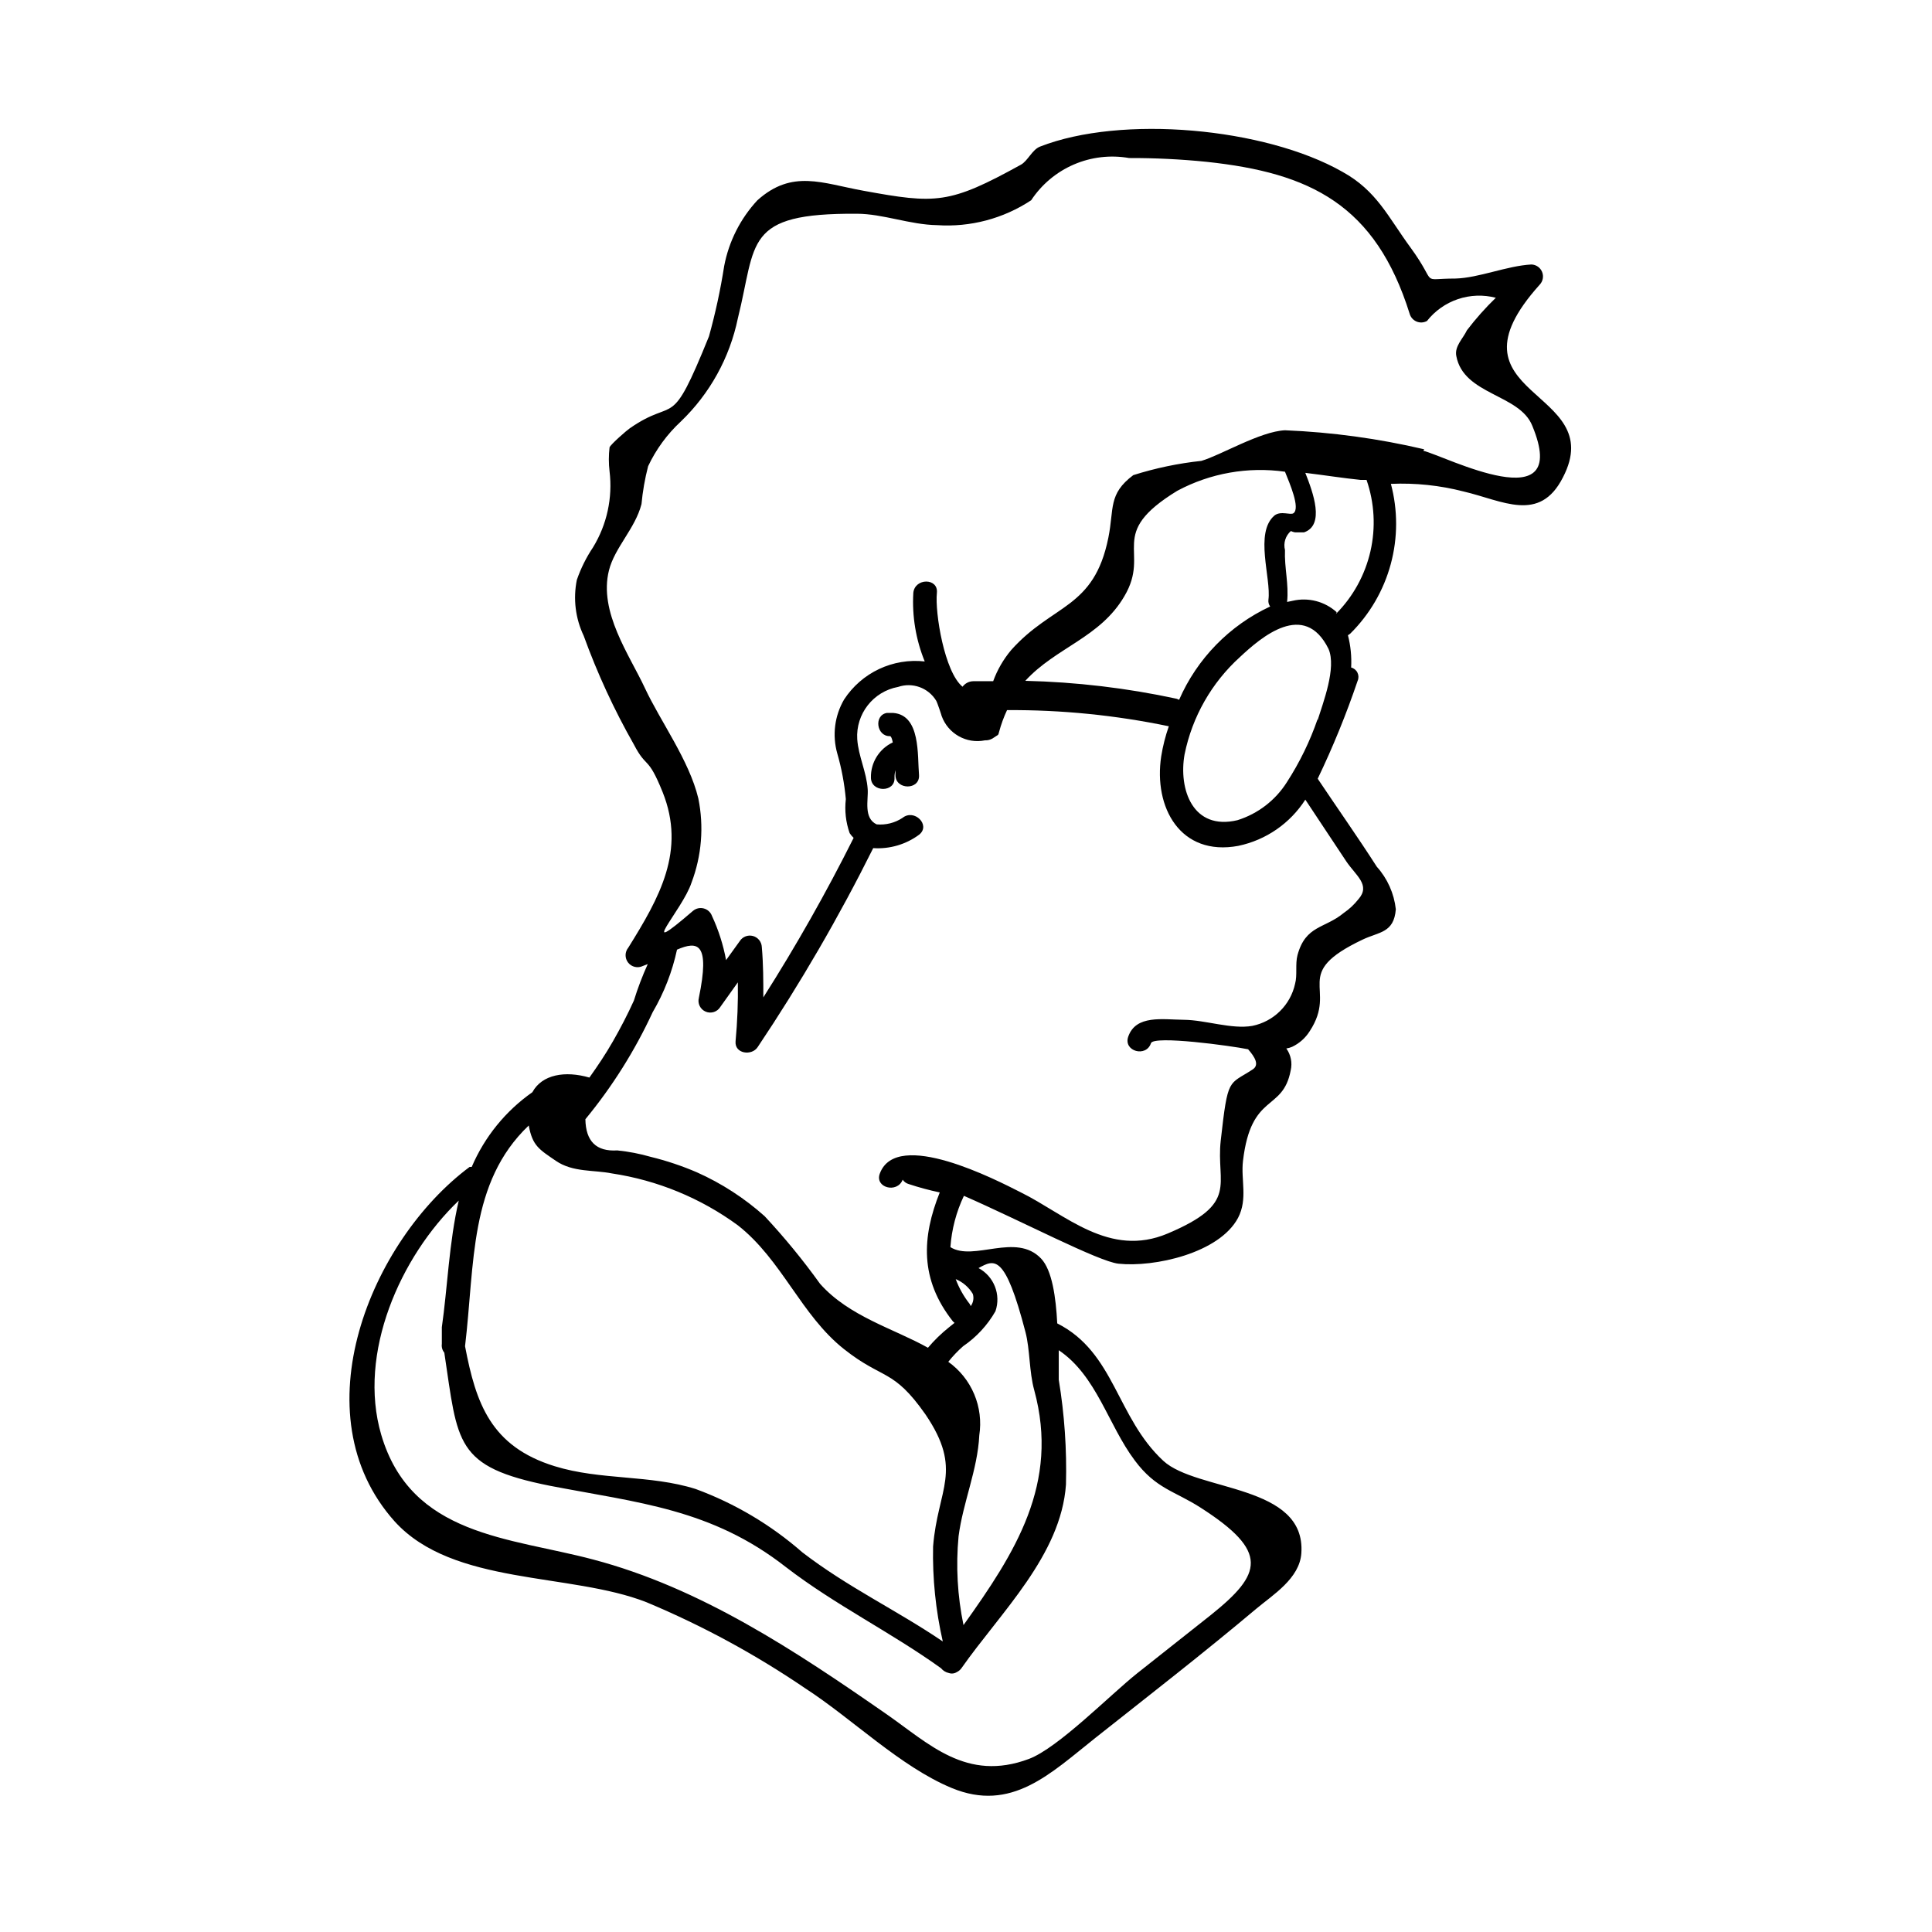 <?xml version="1.0" encoding="UTF-8"?>
<!-- Uploaded to: ICON Repo, www.iconrepo.com, Generator: ICON Repo Mixer Tools -->
<svg fill="#000000" width="800px" height="800px" version="1.1" viewBox="144 144 512 512" xmlns="http://www.w3.org/2000/svg">
 <g>
  <path d="m552.05 219.43c0.852-0.91 1.094-2.234 0.613-3.387-0.477-1.148-1.582-1.914-2.828-1.953-6.5 0.352-13.957 3.578-20.152 3.727-9.773 0-4.383 2.066-11.84-8.16-5.996-8.16-8.969-15.113-18.137-20.152-20.605-11.688-58.492-15.113-80.105-6.648-2.066 0.805-3.223 3.777-5.039 4.785-18.992 10.48-22.469 10.43-41.766 6.902-10.883-1.965-18.844-5.742-28.062 2.519v-0.004c-4.523 4.867-7.578 10.91-8.816 17.434-0.98 6.285-2.324 12.512-4.031 18.641-10.43 25.797-8.562 15.719-21.008 24.383-0.754 0.504-5.039 4.231-5.34 5.039-0.25 2.109-0.25 4.238 0 6.348 0.852 7.019-0.695 14.121-4.383 20.152-1.793 2.676-3.231 5.574-4.285 8.617-1.016 5.004-0.379 10.203 1.816 14.812 3.609 9.965 8.059 19.605 13.301 28.816 3.426 6.602 3.629 2.719 7.609 12.594 6.246 15.566-0.855 28.012-9.07 41.211v0.004c-0.961 1.148-0.988 2.812-0.062 3.992 0.922 1.176 2.543 1.551 3.891 0.895l1.309-0.504c-1.426 3.144-2.656 6.375-3.676 9.672-1.664 3.68-3.527 7.254-5.543 10.781-2.016 3.527-4.031 6.5-6.246 9.621-6.398-1.863-12.543-0.855-15.113 3.879l-0.004 0.004c-7.094 4.973-12.66 11.832-16.07 19.797h-0.555c-26.148 19.445-45.344 65.496-19.852 93.961 15.516 17.078 46.5 13.453 66.754 21.41l0.004 0.004c14.754 6.168 28.848 13.816 42.066 22.82 12.445 8.062 25.191 20.758 38.793 26.398 15.82 6.551 26.148-3.828 38.09-13.301 14.258-11.285 28.668-22.469 42.621-34.207 4.383-3.68 11.488-8.012 11.941-14.711 1.258-18.34-27.66-16.273-36.578-24.484-12.445-11.539-12.848-28.719-28.113-36.426-0.352-6.902-1.359-14.105-4.281-17.18-6.648-7.004-17.836 0.855-24.031-3.023 0.336-4.719 1.547-9.332 3.578-13.602 15.113 6.602 35.719 17.434 40.961 17.984 9.473 1.008 26.703-2.769 31.691-12.141 2.621-5.039 0.707-10.078 1.309-15.113 2.168-18.289 10.531-12.848 12.645-23.98v-0.004c0.465-2.008 0.043-4.117-1.16-5.793 0.539-0.082 1.062-0.234 1.562-0.453 1.902-0.91 3.512-2.344 4.633-4.133 7.609-11.586-5.289-15.113 14.055-24.285 4.332-2.066 8.262-1.715 8.766-8.012l0.004 0.004c-0.457-4.195-2.219-8.145-5.039-11.285-5.039-7.859-10.48-15.566-15.668-23.328v0.004c4.047-8.43 7.578-17.094 10.582-25.949 0.305-0.691 0.289-1.48-0.043-2.16-0.328-0.68-0.941-1.18-1.672-1.363 0.152-2.883-0.133-5.773-0.855-8.566 0.238-0.121 0.457-0.273 0.652-0.453 5.121-5.078 8.812-11.422 10.695-18.383 1.887-6.961 1.898-14.301 0.039-21.27 6.477-0.281 12.965 0.395 19.242 2.016 10.379 2.418 20.152 8.465 26.348-3.727 12.348-23.781-33.098-21.109-6.144-51.086zm-267.93 222.84c1.008 5.391 2.719 6.297 7.203 9.371s10.078 2.367 14.812 3.324h0.004c12.082 1.816 23.543 6.535 33.402 13.754 11.688 9.168 16.727 23.781 28.113 32.797 10.43 8.262 13 5.039 21.613 17.332 10.078 14.863 3.223 19.648 2.016 34.965h-0.004c-0.18 8.469 0.684 16.93 2.57 25.191-12.242-8.312-25.191-14.359-37.23-23.629-8.312-7.277-17.895-12.965-28.266-16.777-12.141-3.828-25.191-2.266-37.383-6.047-16.926-5.238-20.855-16.676-23.727-31.789 2.617-21.918 1.008-43.379 16.875-58.492zm140.46 67.359v-7.809c10.078 6.801 13.047 19.75 20.152 29.223 5.594 7.508 10.531 8.062 17.434 12.496 18.238 11.688 16.324 17.531 2.769 28.414l-19.602 15.512c-7.203 5.742-20.906 19.75-28.668 22.672-16.574 6.195-26.5-4.082-37.836-11.941-23.93-16.625-49.121-33.402-77.637-40.91-22.113-5.891-48.262-6.144-56.172-33.098-6.297-21.512 5.039-47.207 20.555-62.02-2.57 10.934-3.023 23.477-4.484 33.555v2.066 2.367c-0.113 0.828 0.125 1.668 0.656 2.316 3.629 24.082 2.719 30.23 27.961 35.266 23.477 4.535 42.824 6.098 62.574 21.562 13.098 10.078 27.711 17.18 41.109 26.801v0.004c0.523 0.645 1.254 1.09 2.066 1.262 0.707 0.246 1.488 0.152 2.117-0.254 0.48-0.23 0.895-0.574 1.207-1.008 10.379-14.812 26.398-29.926 27.711-48.668 0.246-9.309-0.395-18.621-1.914-27.809zm-22.773-22.723c0.336 1.102 0.133 2.297-0.555 3.223-0.078-0.211-0.18-0.414-0.301-0.602-1.559-1.98-2.801-4.191-3.68-6.551 1.895 0.785 3.488 2.164 4.535 3.93zm-2.57 13.855c3.523-2.402 6.453-5.57 8.566-9.27 1.516-4.398-0.387-9.242-4.484-11.438 4.231-2.316 7.004-3.93 12.445 16.977 1.211 4.637 0.957 10.48 2.316 15.367 6.75 24.789-5.039 43.074-18.742 62.27-1.609-7.731-2.051-15.664-1.309-23.527 1.16-8.969 5.039-17.633 5.492-26.754l-0.004 0.004c0.574-3.691 0.109-7.473-1.34-10.914-1.449-3.445-3.828-6.414-6.871-8.586 1.188-1.488 2.5-2.871 3.93-4.129zm101.52-128.52c2.57 3.828 6.551 6.297 3.223 10.078-1.102 1.395-2.41 2.621-3.879 3.625-5.039 4.18-10.078 3.223-12.242 11.133-0.656 2.418 0 5.34-0.656 7.656v0.004c-0.605 2.754-2 5.273-4.016 7.25-2.012 1.977-4.555 3.324-7.32 3.883-5.441 0.957-12.445-1.562-18.086-1.613-5.644-0.051-12.797-1.41-14.812 4.535-1.258 3.828 4.785 5.492 6.047 1.664 0.707-2.117 21.363 0.707 25.746 1.613 1.762 2.016 3.074 4.133 1.211 5.34-6.449 4.231-6.551 1.812-8.465 18.844-1.309 11.688 5.039 16.574-14.055 24.637-15.469 6.551-27.055-5.039-38.895-10.883-6.551-3.324-32.898-16.977-37.383-5.039-1.461 3.777 4.586 5.391 6.047 1.664l-0.004-0.004c0.379 0.57 0.949 0.98 1.609 1.16 2.695 0.895 5.438 1.633 8.215 2.219-4.734 11.84-5.34 23.023 3.477 34.16v-0.004c0.133 0.152 0.285 0.285 0.453 0.402l-1.512 1.211c-2.016 1.613-3.871 3.418-5.543 5.391-8.969-5.039-20.906-8.262-28.617-16.977v-0.004c-4.5-6.266-9.398-12.238-14.66-17.883-5.356-4.789-11.422-8.719-17.984-11.641-3.945-1.695-8.023-3.062-12.191-4.078-2.898-0.836-5.867-1.41-8.867-1.715-5.594 0.352-8.363-2.418-8.465-8.262 7.133-8.652 13.125-18.188 17.832-28.363 3.016-5.148 5.195-10.746 6.449-16.578 5.492-2.367 8.816-1.863 5.793 12.746l0.004 0.004c-0.402 1.5 0.363 3.07 1.797 3.68 1.43 0.605 3.09 0.07 3.894-1.262l4.637-6.5c0.082 5.211-0.121 10.426-0.605 15.617-0.301 3.324 4.281 3.93 5.844 1.562 11.328-16.91 21.559-34.531 30.633-52.75 4.359 0.293 8.68-0.973 12.191-3.578 3.125-2.519-1.309-6.953-4.434-4.434-2.023 1.332-4.441 1.938-6.852 1.715-3.527-1.664-2.168-6.5-2.367-9.32-0.301-4.535-2.469-8.766-2.769-13.25h-0.004c-0.414-6.695 4.234-12.645 10.832-13.855 3.793-1.297 7.981 0.207 10.078 3.629 0.301 0.453 1.512 4.133 1.461 4.082v-0.004c1.699 4.703 6.586 7.449 11.484 6.449 0.707 0.031 1.406-0.145 2.016-0.504 1.562-1.109 1.461-0.656 1.715-1.715v0.004c0.531-1.992 1.238-3.93 2.113-5.793 14.406-0.094 28.777 1.344 42.875 4.281-0.906 2.586-1.582 5.25-2.016 7.961-2.066 13.504 5.039 26.602 20.453 23.73l0.004-0.004c7.312-1.539 13.699-5.949 17.734-12.242zm-44.738-98.191c8.73-4.664 18.715-6.426 28.516-5.039 1.258 3.125 4.082 9.621 2.266 10.984-0.805 0.605-3.324-0.707-5.039 0.605-5.391 4.586-0.855 16.625-1.613 22.32l0.004-0.004c-0.094 0.641 0.07 1.293 0.453 1.812-10.793 5.027-19.375 13.828-24.133 24.738-0.223-0.125-0.461-0.227-0.707-0.301-13.172-2.836-26.582-4.422-40.051-4.738 8.113-8.867 19.852-11.438 26.25-22.418 7.152-12.043-4.992-16.324 14.055-27.961zm37.18 60.457c-2.027 5.902-4.769 11.535-8.16 16.777-3.035 4.805-7.68 8.375-13.102 10.074-11.84 2.82-15.668-8.16-14.008-17.48h0.004c2.016-9.926 7.152-18.945 14.66-25.746 5.644-5.289 17.078-15.113 23.477-2.168 2.168 4.988-1.461 14.309-2.922 18.996zm5.039-28.266c-3.164-2.863-7.531-3.996-11.688-3.023l-1.461 0.301c0.504-4.684-0.754-9.117-0.555-13.754v0.004c-0.473-1.84 0.133-3.789 1.559-5.039 0.352 0.172 0.727 0.289 1.109 0.352h2.367c5.594-1.914 2.418-10.531 0.352-15.77 5.039 0.605 10.078 1.41 14.609 1.863h1.613l0.004 0.004c2.106 6.086 2.465 12.641 1.031 18.918-1.438 6.281-4.602 12.031-9.145 16.598zm23.176-43.176c-12.105-2.844-24.457-4.531-36.879-5.039-6.602 0.301-17.078 6.648-22.168 8.113-6.125 0.652-12.168 1.918-18.039 3.777-6.699 5.039-5.039 8.816-6.602 16.574-3.828 18.992-14.762 17.434-25.797 29.824l0.004 0.004c-2.043 2.441-3.644 5.219-4.734 8.211h-5.289c-1.117 0.02-2.16 0.562-2.824 1.461-4.785-3.879-7.356-19.598-6.801-24.887 0.402-3.981-5.844-3.981-6.246 0-0.359 6.211 0.672 12.426 3.023 18.188-4.144-0.465-8.336 0.234-12.109 2.012-3.769 1.781-6.973 4.57-9.254 8.062-2.527 4.324-3.18 9.492-1.812 14.309 1.137 3.949 1.895 8 2.266 12.094-0.352 3.043-0.008 6.125 1.008 9.016 0.301 0.461 0.656 0.883 1.059 1.262-7.25 14.488-15.238 28.598-23.93 42.27 0-4.383 0-8.715-0.402-13.352-0.066-1.383-1.016-2.562-2.352-2.918-1.336-0.355-2.75 0.191-3.492 1.355l-3.629 5.039c-0.742-4.039-1.996-7.969-3.727-11.688-0.352-0.984-1.16-1.73-2.164-2-1.004-0.273-2.082-0.035-2.875 0.637-15.719 13.504-2.719-0.301-0.402-7.457v0.004c2.707-7.137 3.336-14.895 1.812-22.371-2.418-10.078-10.078-20.453-14.156-29.223-4.082-8.766-12.293-20.152-9.523-31.188 1.512-6.047 6.953-11.082 8.613-17.531l0.004 0.004c0.316-3.402 0.906-6.769 1.762-10.078 2.102-4.465 5.043-8.484 8.664-11.84 7.691-7.379 12.961-16.918 15.117-27.355 5.039-20.152 1.41-27.91 31.539-27.711 6.852 0 14.105 2.922 21.262 3.023h-0.004c8.812 0.59 17.574-1.727 24.938-6.602 2.766-4.188 6.695-7.481 11.305-9.469s9.699-2.582 14.645-1.715c6.863-0.02 13.723 0.316 20.555 1.008 27.457 2.922 44.738 11.336 53.809 40.305h-0.004c0.277 0.922 0.957 1.668 1.848 2.031 0.891 0.363 1.898 0.301 2.738-0.168 2.113-2.684 4.965-4.695 8.203-5.789 3.238-1.09 6.727-1.215 10.035-0.355-2.766 2.676-5.324 5.555-7.656 8.613-1.008 2.168-3.324 4.231-2.82 6.801 1.914 10.379 16.828 10.078 20.152 18.539 10.527 25.445-23.129 7.965-28.871 6.602z"/>
  <path d="m380.75 332.94h-1.762c-3.477 0.656-2.672 6.246 0.855 6.144 0.301 0 0.555 0.656 0.754 1.664-3.602 1.691-5.871 5.344-5.793 9.32 0 3.981 6.5 4.031 6.246 0-0.008-0.664 0.078-1.324 0.254-1.965v1.309c0 3.981 6.5 4.031 6.246 0-0.453-5.238 0.453-15.867-6.801-16.473z"/>
 </g>
</svg>